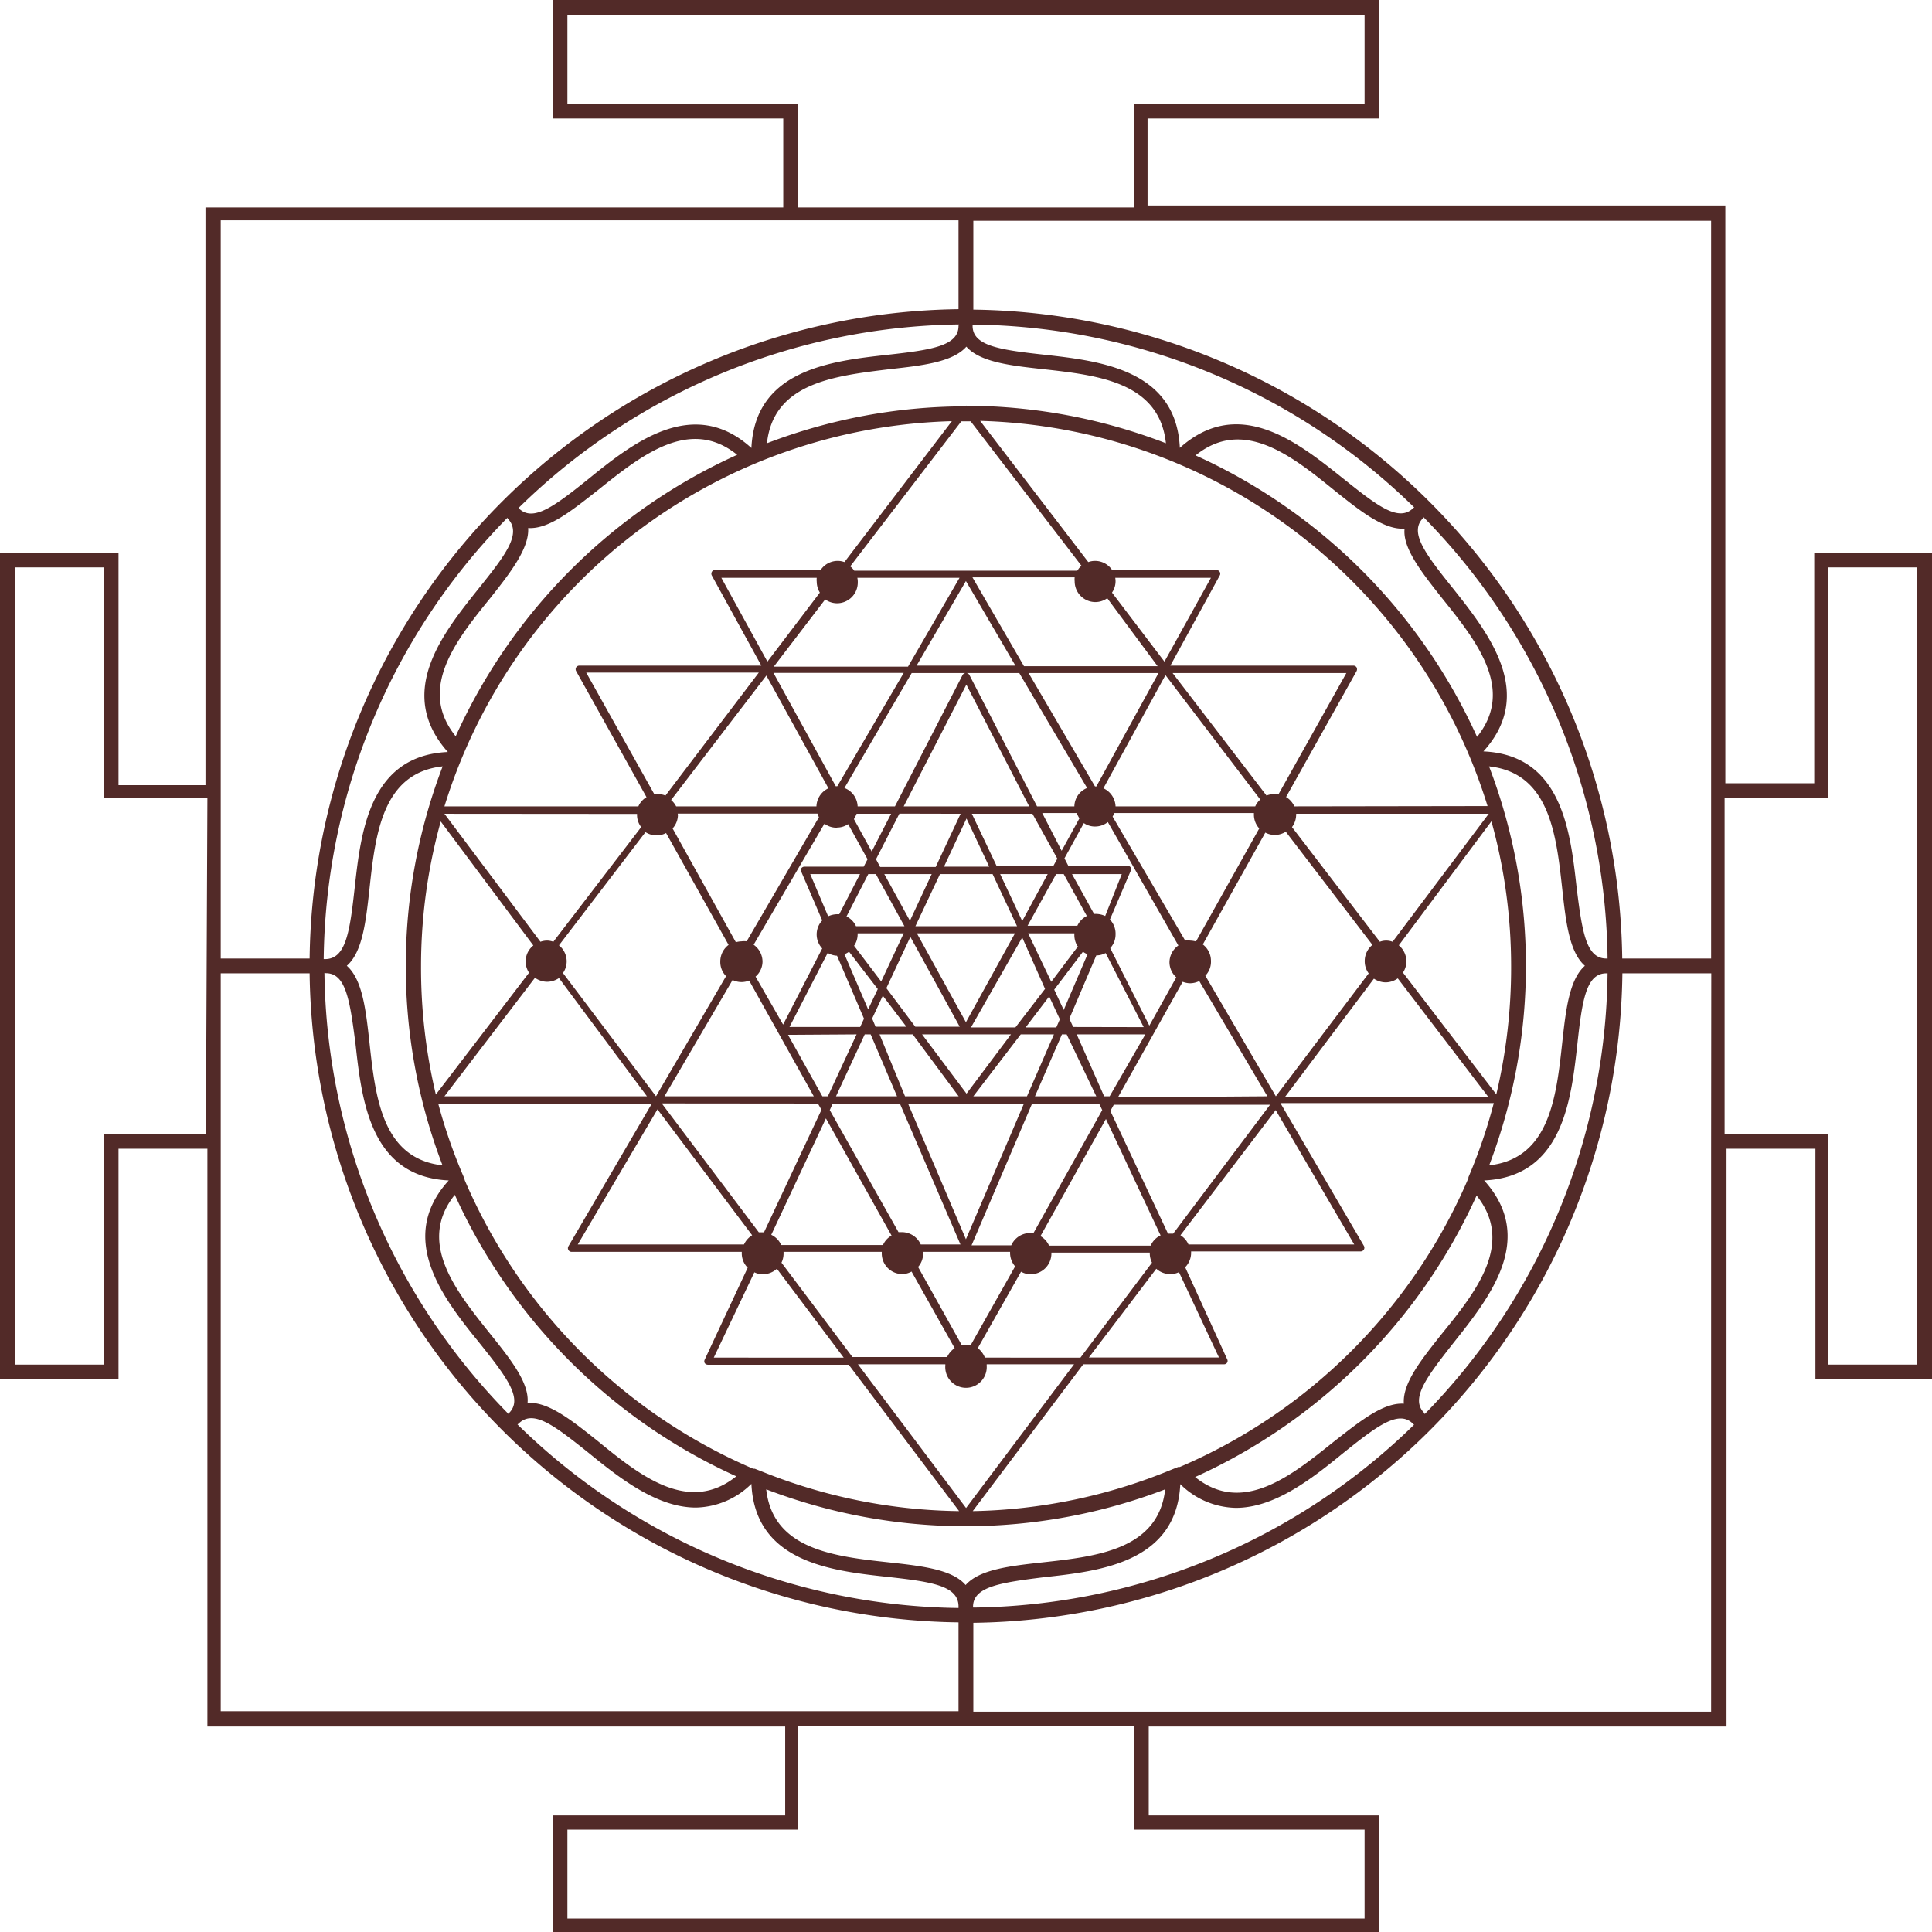 <?xml version="1.0" encoding="UTF-8"?> <svg xmlns="http://www.w3.org/2000/svg" viewBox="0 0 130.41 130.41"><defs><style>.cls-1{fill:#522a28;}</style></defs><g id="Слой_2" data-name="Слой 2"><g id="OBJECTS"><path class="cls-1" d="M122.46,37.3V52.87h-6v-39h-39V8H93.11V0H37.3V8H52.87v6h-39v39H8V37.3H0V93.11H8V77.54h6v39h39v6H37.3v8H93.11v-8H77.54v-6h39v-39h6V93.11h8V37.3ZM13.9,76.54H7V92.11H1V38.3H7V53.87h7ZM38.3,7V1H92.11V7H76.54v7H53.87V7Zm37,32h6.44L78.6,44.66,75.06,40a1.36,1.36,0,0,0,.24-.79A2.45,2.45,0,0,0,75.28,39Zm17.09,26.7L86.12,74l-4.76-8.14a1.35,1.35,0,0,0,.38-1,1.39,1.39,0,0,0-.55-1.11l4.22-7.55a1.36,1.36,0,0,0,1.38-.06l5.85,7.64a1.39,1.39,0,0,0-.52,1.08A1.37,1.37,0,0,0,92.37,65.68Zm.35.36a1.46,1.46,0,0,0,.8.25,1.43,1.43,0,0,0,.81-.27l6.11,8H86.74ZM38,65.68a1.37,1.37,0,0,0,.25-.79,1.39,1.39,0,0,0-.52-1.08l5.84-7.64a1.4,1.4,0,0,0,.75.22,1.38,1.38,0,0,0,.64-.16l4.22,7.55a1.4,1.4,0,0,0-.56,1.11,1.36,1.36,0,0,0,.39,1L44.28,74ZM43.67,74H30l6.11-8a1.44,1.44,0,0,0,.82.27,1.46,1.46,0,0,0,.8-.25ZM55.34,40,51.8,44.66,48.69,39h6.44a1.24,1.24,0,0,0,0,.27A1.44,1.44,0,0,0,55.34,40ZM57.87,39h6.9l-3.48,6H52.23l3.47-4.54a1.39,1.39,0,0,0,.8.26,1.4,1.4,0,0,0,1.4-1.4A1.24,1.24,0,0,0,57.87,39ZM85,55.92l-4.27,7.63a1.76,1.76,0,0,0-.39-.06,1.27,1.27,0,0,0-.34,0l-4.9-8.37a1.28,1.28,0,0,0,.11-.24h9.43V55A1.37,1.37,0,0,0,85,55.92Zm-39.26-1h9.44a1.22,1.22,0,0,0,.1.24L50.4,63.54a1.27,1.27,0,0,0-.34,0,1.59,1.59,0,0,0-.39.06L45.4,55.92a1.37,1.37,0,0,0,.36-.92S45.75,55,45.75,54.93Zm10.75.94a1.34,1.34,0,0,0,.76-.23L58.56,58l-.26.5h-4a.26.26,0,0,0-.21.11.29.29,0,0,0,0,.24l1.41,3.28a1.38,1.38,0,0,0,0,1.89l-2.64,5.14L51,65.92a1.36,1.36,0,0,0,.47-1,1.4,1.4,0,0,0-.6-1.15l4.78-8.17A1.36,1.36,0,0,0,56.5,55.87Zm-.07-2.78-4.21-7.66H61l-4.48,7.65h-.08ZM67,59l1.65,3.52H61.79L63.45,59Zm-3.28-.5,1.52-3.25,1.53,3.25Zm9.06,5.36-1.82,2.41L69.4,63h3.12s0,.05,0,.07A1.42,1.42,0,0,0,72.74,63.88ZM71.16,66.8l1.94-2.56a1.17,1.17,0,0,0,.31.17L71.8,68.17Zm.38,2-.24.55H69.23l1.59-2.09Zm-1-2.05-2,2.6h-3L69,63.28ZM57.89,63H61l-1.52,3.25-1.83-2.41a1.35,1.35,0,0,0,.24-.77S57.89,63.07,57.89,63Zm1.36,3.76-.65,1.37L57,64.41a1.34,1.34,0,0,0,.31-.17Zm.34.45,1.59,2.09H59.1l-.23-.55Zm.24-.51,1.62-3.46,3.33,6.06h-3ZM61.89,63h6.62l-3.31,6Zm5.62-4h3.21L69,62.17Zm-6.09,3.15L59.69,59h3.2Zm-.37.37H57.78a1.37,1.37,0,0,0-.64-.66L58.61,59h.51Zm-4.4-.81-.15,0a1.51,1.51,0,0,0-.6.14L54.69,59h3.36Zm-.16,2.78,1.83,4.27-.26.56H53.29l2.58-5A1.33,1.33,0,0,0,56.49,64.51Zm1.33,5.33L55.88,74h-.37l-2.32-4.15Zm.55,0h.4L60.55,74H56.43Zm1,0h2.24L64.71,74H61.09Zm2.87,0h6l-3,4Zm6.66,0h2.24L69.32,74H65.7Zm2.78,0H72L74,74H69.86Zm1,0h4.63L74.9,74h-.37Zm-.24-.5-.26-.56,1.82-4.27a1.34,1.34,0,0,0,.63-.16l2.57,5Zm2.16-7.49a1.55,1.55,0,0,0-.6-.14l-.15,0L72.36,59h3.36Zm-1.24,0a1.37,1.37,0,0,0-.64.66H69.36L71.29,59h.51Zm-1.7-4.4-1.31-2.55h2.33a2,2,0,0,0,.18.36Zm-.29.53-.28.51H67.28L65.6,54.93h4.09ZM61,54.43l4.23-8.22,4.24,8.22Zm3.84.5-1.68,3.59H59.41L59.13,58l1.58-3.08Zm-6,2.55-1.2-2.19a2,2,0,0,0,.18-.36h2.33Zm-8.78,8.81a1.45,1.45,0,0,0,.51-.1L54.93,74H44.85l4.6-7.85A1.41,1.41,0,0,0,50.06,66.29Zm5.15,8.2.24.42-3.88,8.27h-.11l-.24,0-6.55-8.7Zm.54,1,4.43,7.91a1.38,1.38,0,0,0-.58.64H52.73a1.36,1.36,0,0,0-.67-.69Zm.26-.56.18-.4h4.57L64.83,84H62.15a1.4,1.4,0,0,0-1.27-.83l-.23,0Zm5.3-.4H69.1l-3.9,9.12Zm8.34,0h4.56l.19.4-4.64,8.3-.23,0a1.39,1.39,0,0,0-1.27.83H65.58Zm5,1,3.69,7.86a1.36,1.36,0,0,0-.67.69H70.81a1.38,1.38,0,0,0-.58-.64Zm.3-.54.23-.42H85.73l-6.54,8.7-.24,0h-.11Zm.51-.92,4.37-7.8a1.45,1.45,0,0,0,.51.1,1.41,1.41,0,0,0,.61-.15L85.55,74Zm4.08-10.25a1.4,1.4,0,0,0-.6,1.15,1.38,1.38,0,0,0,.46,1l-1.82,3.26L74.94,64a1.35,1.35,0,0,0,.36-.93,1.38,1.38,0,0,0-.38-1l1.4-3.28a.23.23,0,0,0,0-.24.24.24,0,0,0-.21-.11h-4l-.26-.5,1.31-2.38a1.31,1.31,0,0,0,.76.23,1.38,1.38,0,0,0,.86-.3ZM73.91,53.08h0l-4.48-7.65h8.77L74,53.09Zm-.53.11a1.36,1.36,0,0,0-.86,1.24H70l-4.57-8.88a.27.27,0,0,0-.45,0l-4.57,8.88H57.89A1.38,1.38,0,0,0,57,53.19l4.54-7.76h7.26ZM61.87,44.93l3.33-5.71,3.34,5.71Zm-5.95,8.28a1.39,1.39,0,0,0-.81,1.22H45.64A1.41,1.41,0,0,0,45.3,54l6.43-8.4Zm-11,.49a1.46,1.46,0,0,0-.52-.1,1,1,0,0,0-.24,0l-4.59-8.2H51.22Zm-.54,21.18,6.39,8.5a1.44,1.44,0,0,0-.55.62H39Zm6.54,11a1.24,1.24,0,0,0,.58.13,1.39,1.39,0,0,0,.94-.37l4.51,6H48.18Zm1.83-.65a1.4,1.4,0,0,0,.14-.61V84.5h6.63v.07A1.39,1.39,0,0,0,60.88,86a1.31,1.31,0,0,0,.65-.17L64.44,91a1.48,1.48,0,0,0-.51.6H57.54Zm9.22.29a1.35,1.35,0,0,0,.34-.9V84.5h5.87v.07a1.4,1.4,0,0,0,.34.91l-3,5.32a1.36,1.36,0,0,0-.3,0,1.54,1.54,0,0,0-.3,0Zm6.95.32a1.29,1.29,0,0,0,.65.17,1.4,1.4,0,0,0,1.4-1.39s0,0,0-.07h6.64s0,0,0,.07a1.41,1.41,0,0,0,.15.61l-4.83,6.41H66.48A1.48,1.48,0,0,0,66,91Zm9.13-.2A1.39,1.39,0,0,0,79,86a1.27,1.27,0,0,0,.58-.13l2.7,5.76H73.5Zm8.06-10.71L91.41,84H80.22a1.36,1.36,0,0,0-.54-.62ZM86,53.6a1.45,1.45,0,0,0-.51.1l-6.34-8.27H90.88l-4.59,8.2A1,1,0,0,0,86,53.6Zm-.93.37a1.28,1.28,0,0,0-.34.46H75.3a1.4,1.4,0,0,0-.82-1.22l4.19-7.64Zm-6.93-9H69.12l-3.48-6h6.9a1.24,1.24,0,0,0,0,.27,1.4,1.4,0,0,0,1.4,1.4,1.39,1.39,0,0,0,.8-.26Zm-5.43-6.45H57.66a1.24,1.24,0,0,0-.27-.29l7.5-9.79h.63L73,38.19A1.06,1.06,0,0,0,72.75,38.48ZM57,37.94a1.33,1.33,0,0,0-.45-.08,1.38,1.38,0,0,0-1.16.62H48.26a.22.22,0,0,0-.21.12.25.25,0,0,0,0,.25l3.34,6.08H39.11a.25.25,0,0,0-.22.12.25.25,0,0,0,0,.25l4.75,8.51a1.33,1.33,0,0,0-.55.62H30a36.88,36.88,0,0,1,34.25-26Zm-14,17V55a1.34,1.34,0,0,0,.28.83l-5.93,7.74a1.26,1.26,0,0,0-.43-.08,1.32,1.32,0,0,0-.44.08L30,54.93Zm-7,8.88a1.38,1.38,0,0,0-.29,1.84l-6.29,8.22a37,37,0,0,1-1-8.67,36.56,36.56,0,0,1,1.33-9.76ZM27.39,65.2a37.63,37.63,0,0,0,2.48,13.46c-4.07-.45-4.53-4.6-4.93-8.28-.24-2.18-.47-4.26-1.53-5.19,1.06-.92,1.29-3,1.53-5.19.4-3.68.86-7.83,4.94-8.27A37.69,37.69,0,0,0,27.39,65.2Zm2.19,9.29H44l-5.63,9.63a.25.25,0,0,0,.21.38H50.07s0,0,0,.07a1.36,1.36,0,0,0,.4,1l-2.9,6.2a.25.25,0,0,0,0,.24.26.26,0,0,0,.21.11h9.51L64.74,102a36.72,36.72,0,0,1-13.33-2.68l0,0-.46-.18-.11,0a37.1,37.1,0,0,1-19.48-19.5.14.14,0,0,0,0-.06A35.87,35.87,0,0,1,29.58,74.49Zm28.33,17.6h5.9v.07a1.4,1.4,0,1,0,2.79,0,.2.2,0,0,0,0-.07h5.9l-7.29,9.7Zm15.21,0h9.5a.24.24,0,0,0,.21-.11.23.23,0,0,0,0-.24L80,85.54a1.4,1.4,0,0,0,.4-1s0,0,0-.07H91.85a.25.25,0,0,0,.21-.38l-5.63-9.63h14.4a35.87,35.87,0,0,1-1.71,5l0,.06a37,37,0,0,1-19.48,19.5l-.11,0-.45.18,0,0A36.77,36.77,0,0,1,65.66,102ZM103,65.2a37.69,37.69,0,0,0-2.49-13.47c4.07.44,4.54,4.59,4.94,8.27.24,2.18.47,4.27,1.53,5.19-1.06.93-1.29,3-1.53,5.19-.4,3.68-.86,7.83-4.93,8.28A37.84,37.84,0,0,0,103,65.2Zm-2.33-9.76A36.56,36.56,0,0,1,102,65.2a37,37,0,0,1-1,8.67l-6.3-8.22a1.34,1.34,0,0,0,.23-.76,1.4,1.4,0,0,0-.51-1.08ZM94,63.57a1.2,1.2,0,0,0-.86,0l-5.93-7.74a1.4,1.4,0,0,0,.28-.83.15.15,0,0,0,0-.07h13Zm-6.63-9.14a1.42,1.42,0,0,0-.56-.63l4.76-8.5a.28.28,0,0,0,0-.25.25.25,0,0,0-.22-.12H79l3.33-6.08a.23.23,0,0,0,0-.25.24.24,0,0,0-.21-.12H75.07a1.38,1.38,0,0,0-1.16-.62,1.33,1.33,0,0,0-.45.08l-7.3-9.53a36.89,36.89,0,0,1,34.25,26Zm-22-27a.22.22,0,0,0-.27,0,37.54,37.54,0,0,0-13.33,2.49c.44-4.09,4.59-4.55,8.28-5,2.17-.24,4.26-.47,5.18-1.52.93,1.05,3,1.28,5.19,1.52,3.69.41,7.84.87,8.28,5A37.62,37.62,0,0,0,65.34,27.39ZM64.7,22c0,1.35-1.82,1.62-4.79,1.95-3.8.42-8.94,1-9.19,6.29-3.92-3.56-8-.34-10.95,2.05-2.33,1.87-3.81,3-4.77,2l0,0A43.19,43.19,0,0,1,64.72,21.9S64.7,22,64.7,22ZM35.65,35.64c1.4.1,3-1.22,4.75-2.59,2.9-2.32,6.16-4.93,9.36-2.35a38,38,0,0,0-19,19c-2.58-3.2,0-6.46,2.35-9.35C34.43,38.68,35.74,37,35.65,35.64Zm-3.37,4.12c-2.39,3-5.61,7-2.05,11-5.29.24-5.87,5.39-6.29,9.18-.33,3-.6,4.8-2,4.8l-.09,0A43.14,43.14,0,0,1,34.26,34.94l0,.05C35.25,36,34.15,37.43,32.28,39.76ZM22,65.69c1.35,0,1.62,1.83,2,4.8.42,3.79,1,8.94,6.29,9.19-3.56,3.91-.34,8,2.05,10.94,1.87,2.34,3,3.82,2,4.78,0,0,0,0,0,.06A43.18,43.18,0,0,1,21.9,65.67ZM33.06,90c-2.32-2.9-4.92-6.15-2.36-9.35a38.08,38.08,0,0,0,19,19c-3.19,2.56-6.45,0-9.34-2.37-1.71-1.36-3.35-2.69-4.75-2.58C35.74,93.34,34.43,91.71,33.06,90ZM35,96.1c1-1,2.44.14,4.77,2,2,1.63,4.56,3.66,7.2,3.66a5.47,5.47,0,0,0,3.75-1.6c.25,5.29,5.4,5.87,9.19,6.28,3,.33,4.79.6,4.79,2v.1A43.25,43.25,0,0,1,34.93,96.15Zm25,9.36c-3.69-.4-7.83-.87-8.28-4.93a37.65,37.65,0,0,0,26.93,0c-.46,4.06-4.6,4.53-8.28,4.93-2.17.24-4.26.47-5.19,1.53C64.28,105.93,62.19,105.7,60,105.46Zm5.68,3c0-1.36,1.83-1.63,4.8-2,3.79-.41,8.93-1,9.19-6.28a5.47,5.47,0,0,0,3.75,1.6c2.64,0,5.17-2,7.2-3.66,2.33-1.87,3.81-3,4.77-2l.06.05A43.21,43.21,0,0,1,65.7,108.51ZM94.76,94.75c-1.41-.09-3,1.22-4.75,2.58-2.89,2.32-6.15,4.93-9.34,2.37a38.08,38.08,0,0,0,19-19c2.56,3.2,0,6.45-2.36,9.35C96,91.71,94.66,93.34,94.76,94.75Zm3.37-4.13c2.38-3,5.61-7,2.05-10.94,5.29-.25,5.87-5.4,6.29-9.19.32-2.94.59-4.75,1.91-4.79h.13A43.2,43.2,0,0,1,96.16,95.46s0,0,0-.06C95.16,94.44,96.26,93,98.13,90.62ZM108.48,64.7h-.06c-1.36,0-1.63-1.82-2-4.8-.42-3.79-1-8.94-6.29-9.18,3.56-3.92.33-8-2.05-11-1.87-2.33-3-3.81-2-4.77l0-.05A43.2,43.2,0,0,1,108.51,64.7ZM97.35,40.39c2.32,2.89,4.92,6.15,2.35,9.35a38.08,38.08,0,0,0-19-19c3.2-2.58,6.46,0,9.36,2.35,1.71,1.37,3.35,2.69,4.75,2.59C94.66,37,96,38.68,97.35,40.39Zm-1.94-6.11c-1,1-2.44-.14-4.77-2-3-2.39-7-5.62-11-2.05-.25-5.29-5.4-5.87-9.19-6.29-3-.33-4.8-.6-4.8-1.95,0,0,0-.05,0-.08A43.19,43.19,0,0,1,95.46,34.25ZM14.9,52.87v-38H64.7v6A44.36,44.36,0,0,0,20.9,64.7h-6Zm0,62.63V65.7h6a44.36,44.36,0,0,0,43.8,43.81v6H14.9Zm77.21,8v6H38.3v-6H53.87v-7H76.54v7ZM115.5,77.54v38H65.7v-6A44.37,44.37,0,0,0,109.51,65.7h6Zm0-24.67V64.7h-6A44.36,44.36,0,0,0,65.7,20.9v-6h49.8Zm13.91,39.24h-6V76.54h-7V53.87h7V38.3h6Z"></path></g></g></svg> 